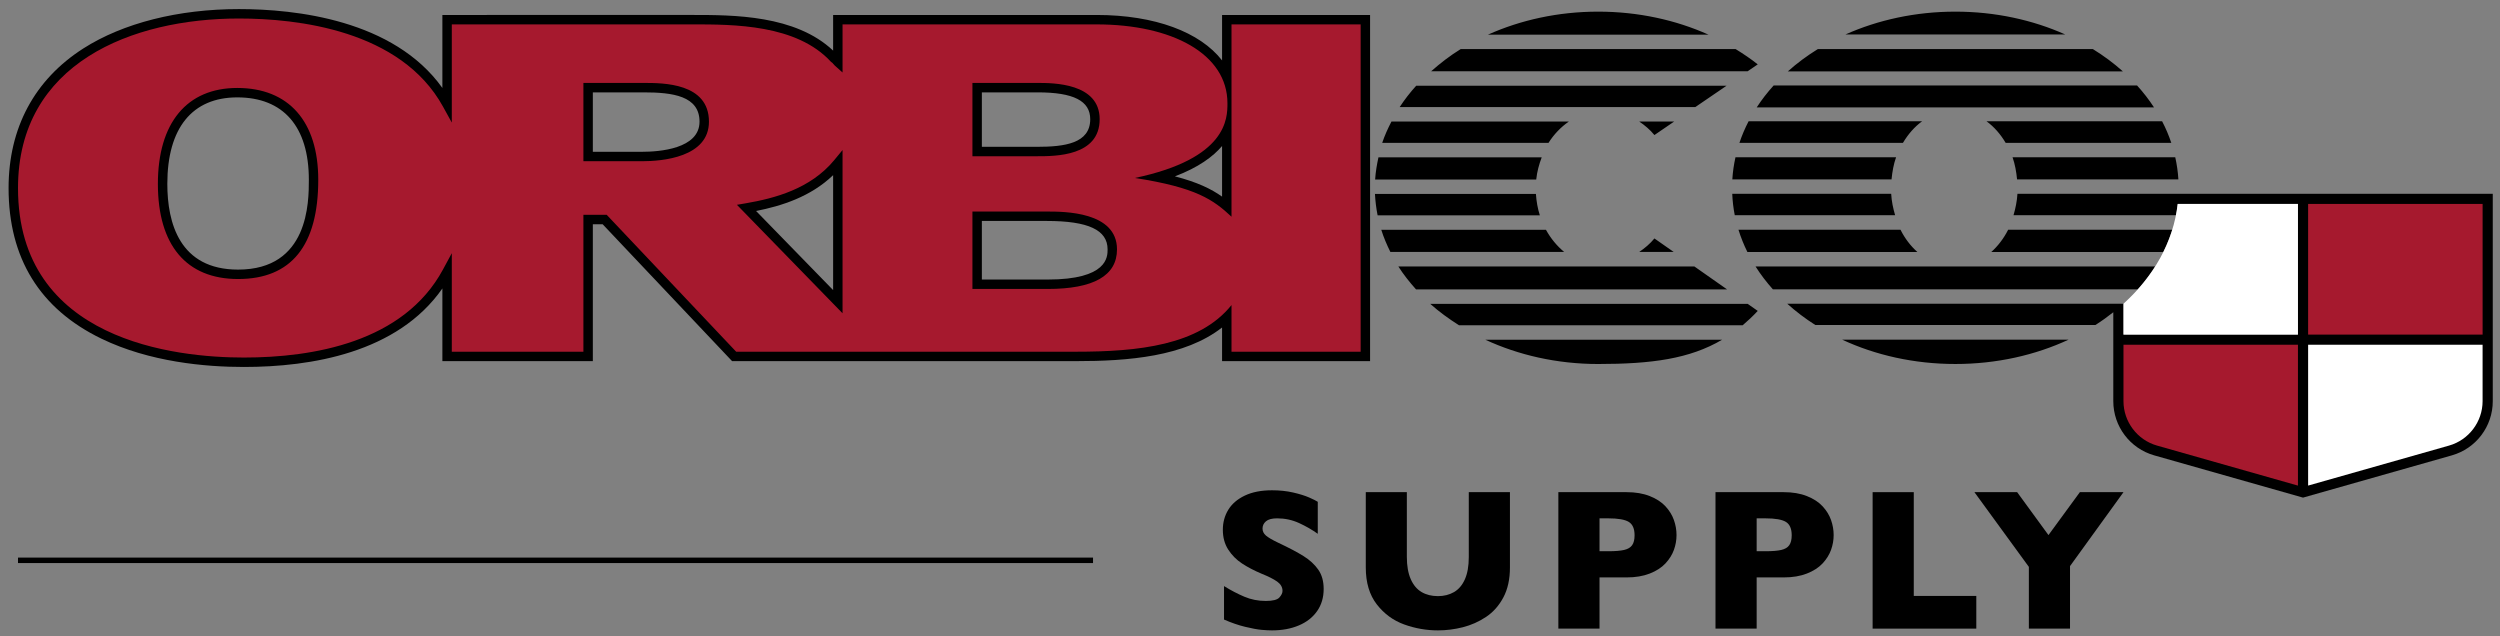 <?xml version="1.0" encoding="UTF-8"?>
<svg width="169px" height="43px" viewBox="0 0 169 43" version="1.1" xmlns="http://www.w3.org/2000/svg" xmlns:xlink="http://www.w3.org/1999/xlink">
    <rect x="0" y="0" width="169" height="43" fill="#808080" stroke="none"/>
    <title>Group</title>
    <g id="Page-1" stroke="none" stroke-width="1" fill="none" fill-rule="evenodd">
        <g id="Orbico_Supply_logo_RGB_Positive" transform="translate(-83, -72)">
            <g id="Group" transform="translate(83.58, 72.614)">
                <path d="M135.799,12.486 C135.769,12.994 135.667,13.472 135.534,13.932 L146.516,13.932 C146.565,13.682 146.603,13.429 146.632,13.174 L154.761,13.174 L154.761,22.003 L142.967,22.003 L142.967,19.917 L120.237,19.917 C120.816,20.439 121.451,20.921 122.135,21.356 L141.07,21.356 C141.494,21.087 141.895,20.798 142.279,20.493 L142.279,26.506 C142.279,28.209 143.408,29.704 145.046,30.169 L155.105,33.025 L165.164,30.169 C166.802,29.704 167.931,28.209 167.931,26.506 L167.931,12.486 L135.799,12.486 Z M133.71,7.585 C134.218,7.956 134.657,8.457 135.003,9.044 L146.2,9.044 C146.033,8.543 145.825,8.057 145.58,7.585 L133.71,7.585 Z M127.529,13.932 C127.395,13.472 127.291,12.994 127.264,12.486 L116.52,12.486 C116.54,12.976 116.595,13.459 116.689,13.932 L127.529,13.932 Z M128.059,9.044 C128.406,8.457 128.844,7.956 129.354,7.585 L117.625,7.585 C117.38,8.057 117.172,8.543 117.005,9.044 L128.059,9.044 Z M129.035,16.421 C128.579,16.016 128.19,15.507 127.894,14.918 L116.941,14.918 C117.101,15.433 117.303,15.935 117.544,16.421 L129.035,16.421 Z M135.17,14.918 C134.873,15.507 134.482,16.016 134.03,16.421 L145.66,16.421 C145.901,15.935 146.104,15.433 146.264,14.918 L135.17,14.918 Z M127.288,11.514 C127.339,10.99 127.429,10.481 127.595,10.016 L116.738,10.016 C116.63,10.505 116.555,11.005 116.525,11.514 L127.288,11.514 Z M139.254,22.348 L123.952,22.348 C126.196,23.392 128.809,23.992 131.603,23.992 C134.396,23.992 137.009,23.392 139.254,22.348 L139.254,22.348 Z M135.774,11.514 L146.679,11.514 C146.649,11.005 146.575,10.505 146.467,10.016 L135.468,10.016 C135.632,10.481 135.723,10.99 135.774,11.514 L135.774,11.514 Z M118.093,17.397 C118.436,17.938 118.829,18.454 119.267,18.945 L143.937,18.945 C144.376,18.454 144.769,17.938 145.111,17.397 L118.093,17.397 Z M124.174,1.716 L139.03,1.716 C136.837,0.736 134.304,0.173 131.603,0.173 C128.901,0.173 126.368,0.736 124.174,1.716 L124.174,1.716 Z M145.03,6.644 C144.693,6.127 144.311,5.634 143.886,5.165 L119.318,5.165 C118.894,5.634 118.511,6.127 118.175,6.644 L145.03,6.644 Z M142.926,4.212 C142.311,3.66 141.63,3.155 140.896,2.702 L122.308,2.702 C121.573,3.155 120.894,3.66 120.278,4.212 L142.926,4.212 Z M96.104,19.927 C96.693,20.454 97.352,20.932 98.046,21.372 L117.226,21.372 C117.572,21.079 117.91,20.761 118.243,20.403 L117.564,19.927 L96.104,19.927 Z M110.233,16.417 L112.561,16.417 L111.259,15.505 C110.963,15.867 110.608,16.161 110.233,16.417 L110.233,16.417 Z M110.233,7.602 C110.608,7.857 110.963,8.152 111.259,8.515 L112.594,7.602 L110.233,7.602 Z M105.475,7.602 L93.483,7.602 C93.239,8.071 93.023,8.548 92.857,9.044 L104.099,9.044 C104.466,8.462 104.937,7.975 105.475,7.602 L105.475,7.602 Z M113.957,17.397 L93.947,17.397 C94.293,17.941 94.701,18.455 95.143,18.948 L116.168,18.948 L113.957,17.397 Z M103.928,14.922 L92.795,14.922 C92.956,15.436 93.168,15.931 93.409,16.417 L105.157,16.417 C104.671,16.015 104.25,15.507 103.928,14.922 L103.928,14.922 Z M116.136,5.181 L95.156,5.181 C94.739,5.639 94.368,6.123 94.037,6.625 L114.022,6.625 L116.136,5.181 Z M118.243,3.738 C117.778,3.366 117.273,3.028 116.75,2.705 L98.161,2.705 C97.437,3.151 96.779,3.662 96.167,4.203 L117.562,4.203 L118.243,3.738 Z M107.454,0.173 C104.746,0.173 102.207,0.743 100.007,1.728 L114.913,1.728 C112.711,0.742 110.17,0.173 107.454,0.173 L107.454,0.173 Z M107.454,23.993 C111.065,23.993 113.642,23.645 115.838,22.35 L99.825,22.35 C102.065,23.388 104.668,23.993 107.454,23.993 L107.454,23.993 Z M65.794,9.311 L65.794,5.63 L69.567,5.63 C71.991,5.63 73.119,6.206 73.119,7.444 C73.119,9.085 71.386,9.311 69.513,9.311 L65.794,9.311 Z M39.496,9.647 L39.496,5.63 L42.932,5.63 C44.893,5.63 46.708,5.87 46.708,7.611 C46.708,9.449 43.991,9.647 42.822,9.647 L39.496,9.647 Z M82.032,9.257 L82.032,12.677 C81.291,12.152 80.357,11.699 78.844,11.308 C80.434,10.705 81.42,9.977 82.032,9.257 L82.032,9.257 Z M20.298,11.536 C20.298,13.039 20.298,17.611 15.515,17.611 C11.561,17.611 10.731,14.46 10.731,11.816 C10.731,8.046 12.41,5.969 15.459,5.969 C18.579,5.969 20.298,7.946 20.298,11.536 L20.298,11.536 Z M65.794,18.283 L65.794,14.323 L70.185,14.323 C72.987,14.323 74.293,14.933 74.293,16.244 C74.293,16.749 74.293,18.283 70.241,18.283 L65.794,18.283 Z M50.531,13.649 C52.243,13.31 54.212,12.696 55.739,11.227 L55.739,18.995 L50.531,13.649 Z M29.325,18.885 L29.325,23.799 L39.496,23.799 L39.496,14.546 L40.16,14.546 L48.91,23.799 L72.147,23.799 C75.673,23.799 79.504,23.502 82.032,21.525 L82.032,23.799 L92.037,23.799 L92.037,0.398 L82.032,0.398 L82.032,3.47 C80.546,1.56 77.5,0.398 73.551,0.398 L55.739,0.398 L55.739,2.806 C53.184,0.397 49.008,0.397 46.205,0.397 L29.325,0.398 L29.325,5.332 C26.031,0.72 19.389,0 15.571,0 C11.475,0 7.741,0.946 5.054,2.661 C1.748,4.774 1.28503817e-14,8.038 1.28503817e-14,12.099 C1.28503817e-14,16.837 2.11,20.262 6.272,22.278 C9.537,23.861 13.314,24.193 15.907,24.193 C20.435,24.193 26.288,23.242 29.325,18.885 L29.325,18.885 Z M103.248,12.497 L92.367,12.497 C92.393,12.986 92.451,13.468 92.546,13.942 L103.513,13.942 C103.367,13.485 103.282,13 103.248,12.497 L103.248,12.497 Z M103.269,11.521 L92.379,11.521 C92.411,11.01 92.496,10.513 92.603,10.022 L103.639,10.022 C103.462,10.494 103.323,10.991 103.269,11.521 L103.269,11.521 Z" id="Fill-1" fill="#000000"></path>
                <path d="M155.449,22.003 L167.244,22.003 L167.244,13.174 L155.449,13.174 L155.449,22.003 Z M142.967,22.691 L154.761,22.691 L154.761,32.213 L145.235,29.507 C143.9,29.129 142.967,27.894 142.967,26.506 L142.967,22.691 Z M70.241,18.92 L65.156,18.92 L65.156,13.686 L70.186,13.686 C71.358,13.686 74.929,13.686 74.929,16.244 C74.929,18.02 73.351,18.92 70.241,18.92 L70.241,18.92 Z M65.156,4.992 L69.567,4.992 C70.602,4.992 73.757,4.992 73.757,7.444 C73.757,9.948 70.783,9.948 69.513,9.948 L65.156,9.948 L65.156,4.992 Z M56.376,20.563 L49.236,13.231 L49.833,13.129 C51.769,12.797 54.199,12.164 55.812,10.213 L56.376,9.529 L56.376,20.563 Z M42.823,10.285 L38.858,10.285 L38.858,4.992 L42.932,4.992 C44.253,4.992 47.345,4.992 47.345,7.611 C47.345,10.023 44.182,10.285 42.823,10.285 L42.823,10.285 Z M15.515,18.248 C12.019,18.248 10.093,15.963 10.093,11.816 C10.093,7.696 12.049,5.332 15.459,5.332 C18.939,5.332 20.934,7.594 20.934,11.536 C20.934,15.989 19.111,18.248 15.515,18.248 L15.515,18.248 Z M82.67,1.035 L82.67,14.036 C81.444,12.893 80.301,12.062 76.137,11.417 C82.395,10.102 82.395,7.378 82.395,6.363 C82.395,3.027 78.649,1.035 73.551,1.035 L56.376,1.035 L56.376,4.287 L55.845,3.811 C55.813,3.781 55.781,3.745 55.747,3.703 C55.731,3.679 55.704,3.647 55.692,3.638 L55.596,3.567 C53.274,1.034 49.019,1.034 46.205,1.034 L29.962,1.035 L29.962,7.672 L29.365,6.589 C26.507,1.41 19.496,0.637 15.572,0.637 C8.352,0.637 0.637,3.647 0.637,12.099 C0.637,22.44 11.315,23.556 15.907,23.556 C20.58,23.556 26.709,22.524 29.363,17.609 L29.962,16.501 L29.962,23.162 L38.858,23.162 L38.858,13.908 L40.435,13.908 L40.529,14.009 L49.185,23.162 L72.147,23.162 C76.35,23.162 80.483,22.738 82.67,20.008 L82.67,23.162 L91.4,23.162 L91.4,1.035 L82.67,1.035 Z" id="Fill-3" fill="#A6192E"></path>
                <path d="M146.632,13.174 C146.336,15.745 145.003,18.08 142.967,19.917 L142.967,22.003 L154.761,22.003 L154.761,13.174 L146.632,13.174 Z M167.243,26.506 C167.243,27.894 166.311,29.129 164.976,29.507 L155.449,32.212 L155.449,22.691 L167.243,22.691 L167.243,26.506 Z" id="Fill-5" fill="#FFFFFF"></path>
                <polygon id="Fill-7" fill="#000000" points="0.637 37.449 73.309 37.449 73.309 37.079 0.637 37.079"></polygon>
                <g id="Group-20" transform="translate(82.084, 32.529)" fill="#000000">
                    <path d="M6.816,6.669 C6.816,7.246 6.669,7.745 6.373,8.167 C6.078,8.589 5.667,8.912 5.138,9.135 C4.61,9.359 4.005,9.471 3.321,9.471 C3.131,9.471 2.896,9.46 2.62,9.435 C2.342,9.41 1.974,9.343 1.514,9.232 C1.055,9.121 0.577,8.957 0.08,8.739 L0.08,6.476 C0.546,6.765 1.004,7.004 1.455,7.195 C1.905,7.386 2.387,7.481 2.902,7.481 C3.377,7.481 3.684,7.403 3.824,7.245 C3.964,7.088 4.034,6.94 4.034,6.802 C4.034,6.554 3.914,6.344 3.674,6.173 C3.434,6.003 3.086,5.827 2.629,5.644 C2.123,5.431 1.68,5.2 1.298,4.949 C0.916,4.698 0.605,4.384 0.363,4.007 C0.121,3.63 0,3.184 0,2.669 C0,2.172 0.122,1.723 0.366,1.321 C0.61,0.92 0.983,0.599 1.484,0.359 C1.986,0.12 2.598,0 3.321,0 C3.836,0 4.312,0.05 4.749,0.15 C5.186,0.25 5.547,0.362 5.831,0.486 C6.115,0.61 6.31,0.708 6.417,0.779 L6.417,2.942 C6.039,2.671 5.619,2.429 5.155,2.216 C4.692,2.004 4.196,1.897 3.668,1.897 C3.321,1.897 3.071,1.964 2.915,2.097 C2.76,2.23 2.683,2.394 2.683,2.589 C2.683,2.771 2.76,2.929 2.915,3.062 C3.071,3.195 3.348,3.357 3.748,3.548 C4.457,3.881 5.025,4.18 5.451,4.446 C5.878,4.713 6.211,5.02 6.453,5.368 C6.695,5.717 6.816,6.15 6.816,6.669" id="Fill-8"></path>
                    <path d="M19.408,5.219 C19.408,6.008 19.261,6.682 18.965,7.239 C18.67,7.795 18.28,8.236 17.794,8.56 C17.308,8.884 16.784,9.116 16.223,9.259 C15.662,9.4 15.102,9.471 14.542,9.471 C13.761,9.471 13.001,9.338 12.263,9.072 C11.524,8.806 10.906,8.354 10.409,7.715 C9.912,7.075 9.663,6.244 9.663,5.219 L9.663,0.127 L12.439,0.127 L12.439,4.5 C12.439,5.108 12.527,5.61 12.702,6.007 C12.877,6.405 13.122,6.695 13.434,6.879 C13.747,7.063 14.116,7.155 14.542,7.155 C14.951,7.155 15.312,7.064 15.627,6.882 C15.942,6.7 16.188,6.412 16.363,6.017 C16.538,5.622 16.626,5.121 16.626,4.513 L16.626,0.127 L19.408,0.127 L19.408,5.219 Z" id="Fill-10"></path>
                    <path d="M27.833,3.042 C27.833,2.602 27.704,2.302 27.444,2.14 C27.184,1.978 26.719,1.897 26.05,1.897 L25.464,1.897 L25.464,4.12 L26.063,4.12 C26.524,4.12 26.879,4.091 27.128,4.033 C27.376,3.976 27.556,3.87 27.667,3.714 C27.778,3.559 27.833,3.335 27.833,3.042 M30.669,3.029 C30.669,3.37 30.61,3.704 30.492,4.031 C30.375,4.356 30.185,4.66 29.923,4.942 C29.661,5.224 29.308,5.453 28.862,5.628 C28.416,5.803 27.891,5.891 27.288,5.891 L25.464,5.891 L25.464,9.352 L22.681,9.352 L22.681,0.127 L27.288,0.127 C27.891,0.127 28.416,0.215 28.862,0.393 C29.308,0.57 29.661,0.801 29.923,1.085 C30.185,1.369 30.375,1.677 30.492,2.01 C30.61,2.343 30.669,2.682 30.669,3.029" id="Fill-12"></path>
                    <path d="M38.455,3.042 C38.455,2.602 38.326,2.302 38.066,2.14 C37.806,1.978 37.341,1.897 36.672,1.897 L36.086,1.897 L36.086,4.12 L36.685,4.12 C37.146,4.12 37.501,4.091 37.75,4.033 C37.998,3.976 38.178,3.87 38.289,3.714 C38.4,3.559 38.455,3.335 38.455,3.042 M41.291,3.029 C41.291,3.37 41.232,3.704 41.114,4.031 C40.997,4.356 40.807,4.66 40.545,4.942 C40.283,5.224 39.93,5.453 39.484,5.628 C39.038,5.803 38.513,5.891 37.91,5.891 L36.086,5.891 L36.086,9.352 L33.303,9.352 L33.303,0.127 L37.91,0.127 C38.513,0.127 39.038,0.215 39.484,0.393 C39.93,0.57 40.283,0.801 40.545,1.085 C40.807,1.369 40.997,1.677 41.114,2.01 C41.232,2.343 41.291,2.682 41.291,3.029" id="Fill-14"></path>
                    <polygon id="Fill-16" points="50.934 9.352 43.925 9.352 43.925 0.127 46.707 0.127 46.707 7.142 50.934 7.142"></polygon>
                    <polygon id="Fill-18" points="60.884 0.127 57.269 5.126 57.269 9.352 54.487 9.352 54.487 5.178 50.807 0.127 53.695 0.127 55.812 3.029 57.935 0.127"></polygon>
                </g>
            </g>
        </g>
    </g>
</svg>